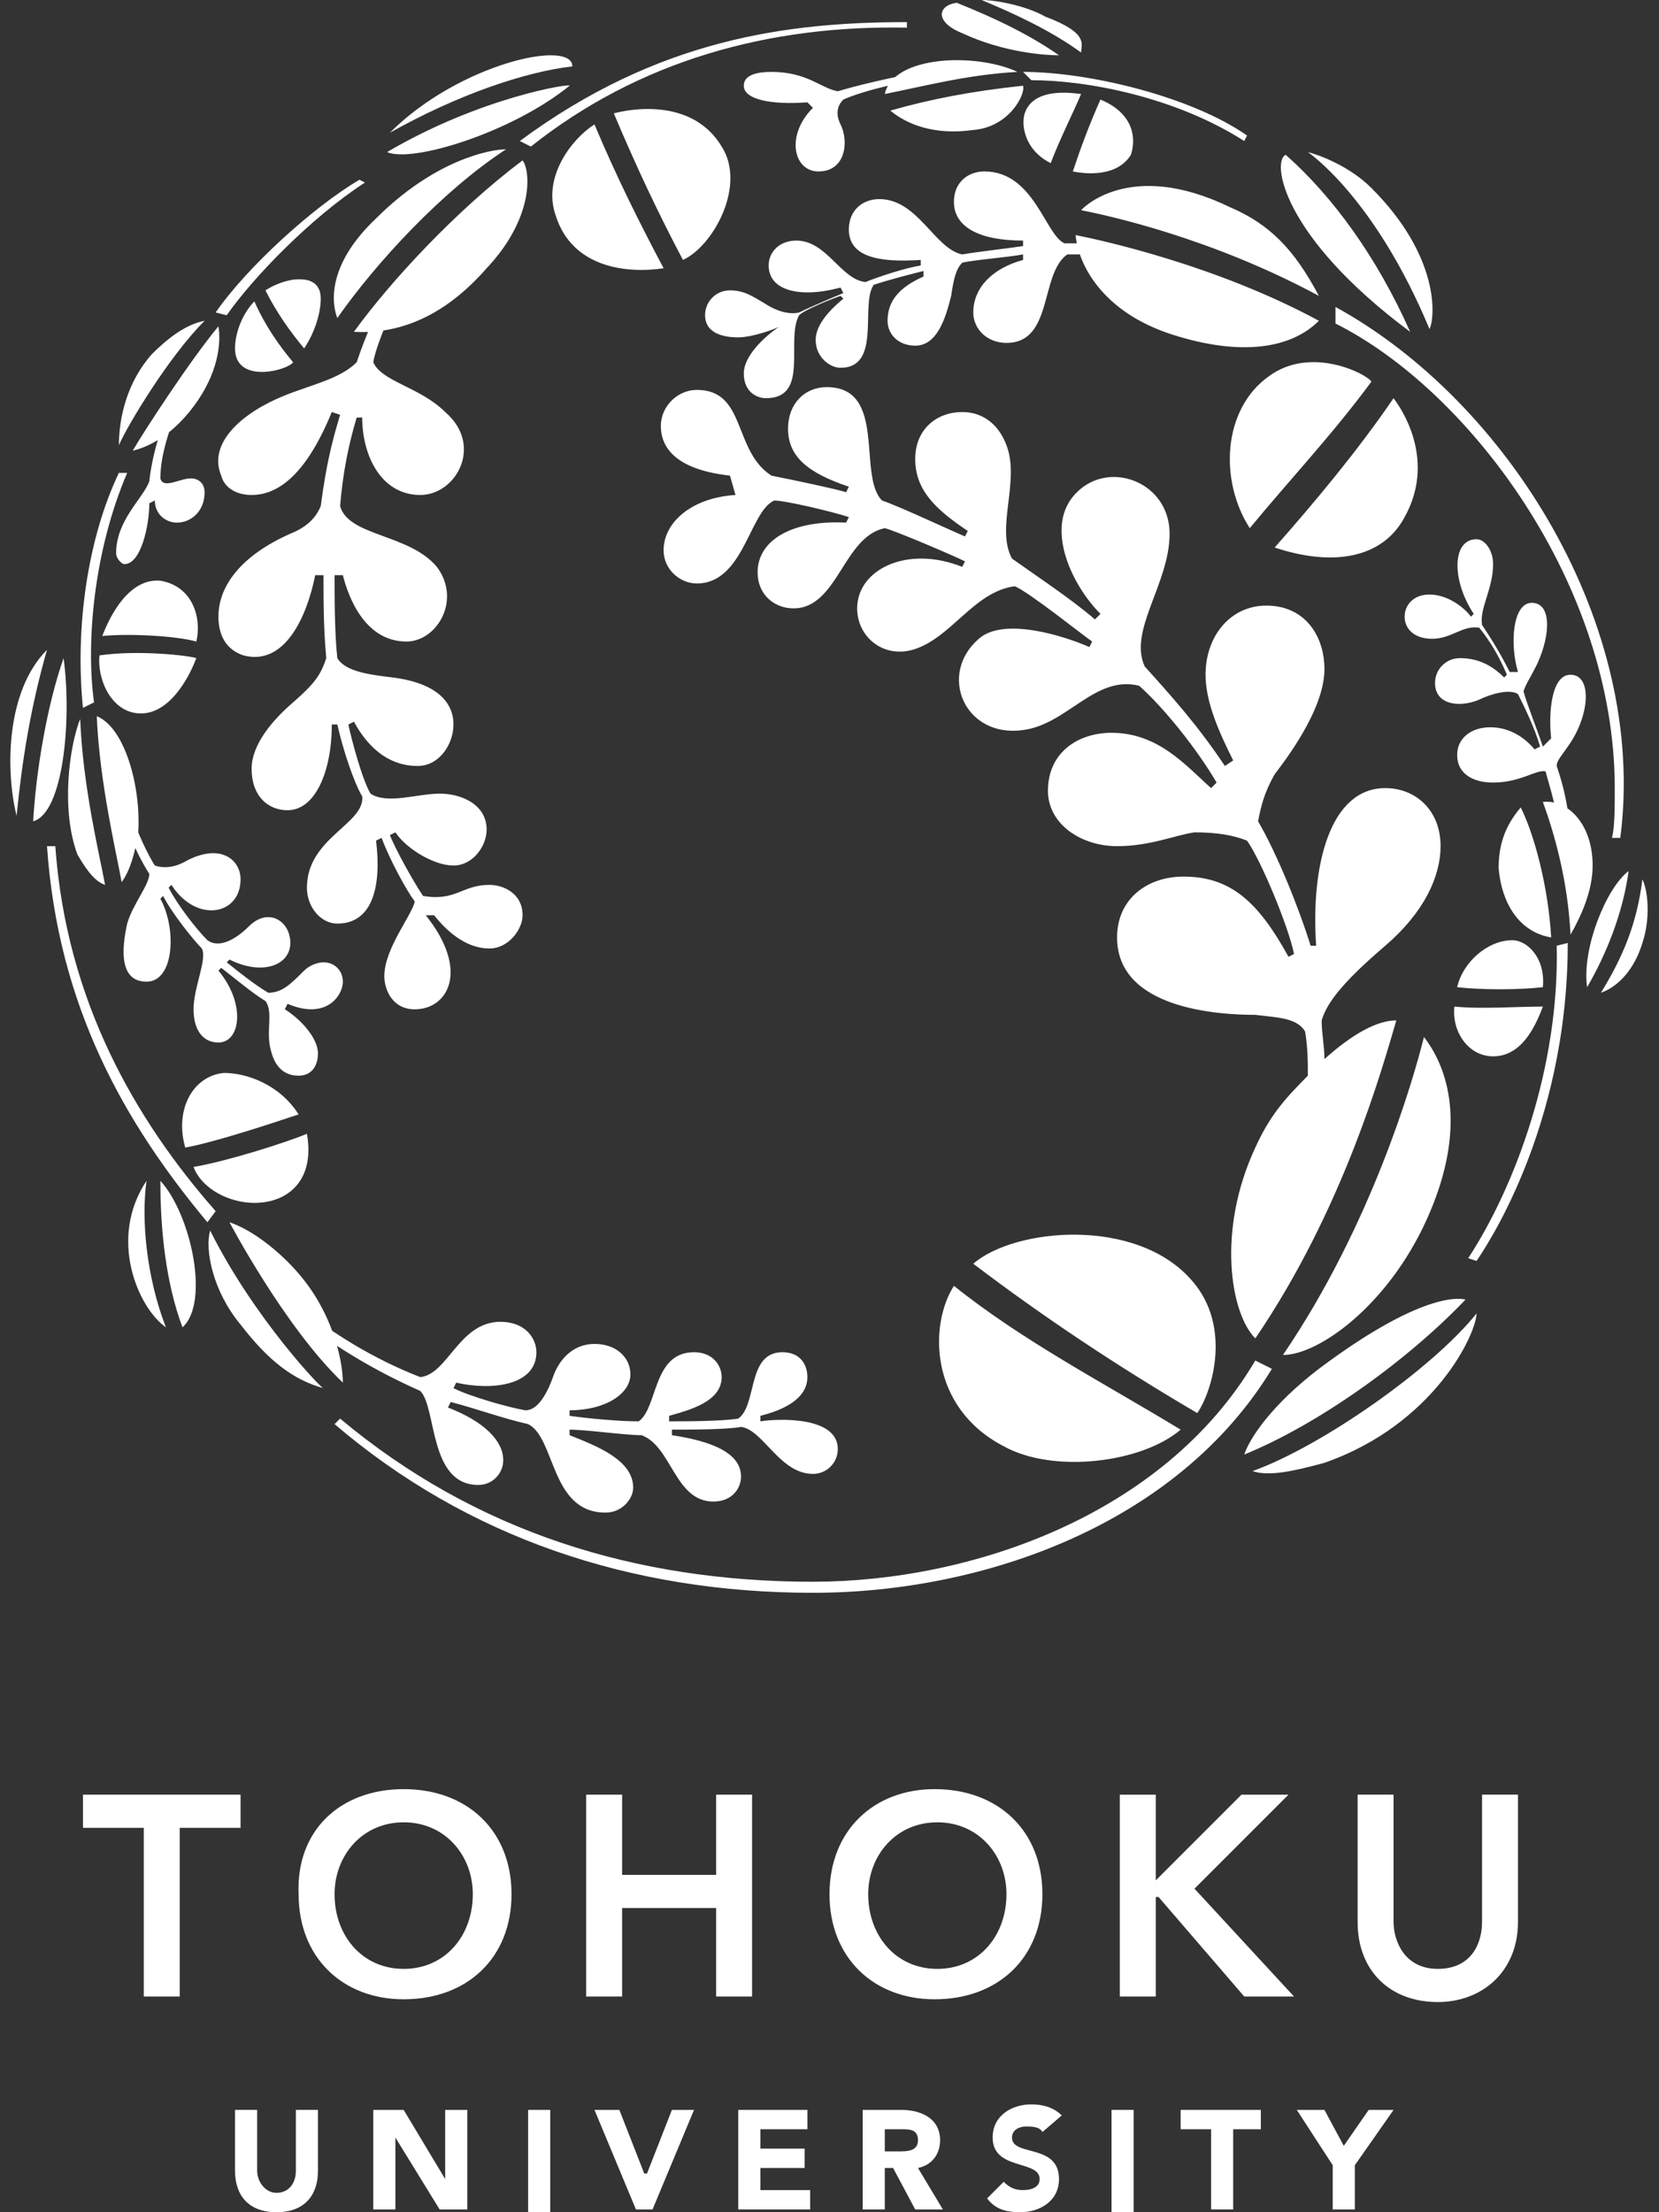 <?xml version="1.0" encoding="utf-8"?>
<!-- Generator: Adobe Illustrator 21.0.2, SVG Export Plug-In . SVG Version: 6.00 Build 0)  -->
<svg version="1.1" id="レイヤー_1" xmlns="http://www.w3.org/2000/svg" xmlns:xlink="http://www.w3.org/1999/xlink" x="0px"
	 y="0px" viewBox="0 0 60 80" style="enable-background:new 0 0 60 80;" xml:space="preserve">
<rect x="0" y="0" width="60" height="80" fill="#333333" stroke="none"/>
<style type="text/css">
	.st0{fill:#FFFFFF;}
</style>
<g>
	<path class="st0" d="M11.5,78.5c0,0.9-0.5,1.5-1.5,1.5c-1,0-1.5-0.6-1.5-1.5v-2.2h0.8v2.2c0,0.4,0.3,0.8,0.7,0.8
		c0.4,0,0.7-0.3,0.7-0.8v-2.2h0.8V78.5z"/>
	<polygon class="st0" points="13.5,76.3 14.6,76.3 16.1,78.8 16.1,78.8 16.1,76.3 16.9,76.3 16.9,79.9 15.9,79.9 14.3,77.3 
		14.3,77.3 14.3,79.9 13.5,79.9 	"/>
	<rect x="19.1" y="76.3" class="st0" width="0.8" height="3.7"/>
	<polygon class="st0" points="21.5,76.3 22.4,76.3 23.3,78.6 23.4,78.6 24.3,76.3 25.1,76.3 23.6,79.9 23,79.9 	"/>
	<polygon class="st0" points="26.7,76.3 29.2,76.3 29.2,77 27.5,77 27.5,77.7 29.1,77.7 29.1,78.4 27.5,78.4 27.5,79.2 29.3,79.2 
		29.3,79.9 26.7,79.9 	"/>
	<path class="st0" d="M32,77.8h0.5c0.3,0,0.7,0,0.7-0.4c0-0.4-0.3-0.4-0.6-0.4H32V77.8z M31.2,76.3h1.4c0.7,0,1.4,0.3,1.4,1.1
		c0,0.5-0.3,0.9-0.8,1l0.9,1.5h-1l-0.8-1.5H32v1.5h-0.8V76.3z"/>
	<path class="st0" d="M37.7,77.1c-0.1-0.2-0.4-0.2-0.6-0.2c-0.2,0-0.5,0.1-0.5,0.4c0,0.7,1.7,0.2,1.7,1.5c0,0.8-0.7,1.2-1.4,1.2
		c-0.5,0-0.9-0.1-1.2-0.5l0.6-0.6c0.2,0.2,0.4,0.3,0.7,0.3c0.3,0,0.6-0.1,0.6-0.4c0-0.7-1.7-0.3-1.7-1.5c0-0.8,0.7-1.2,1.4-1.2
		c0.4,0,0.8,0.1,1.1,0.4L37.7,77.1z"/>
	<rect x="40.2" y="76.3" class="st0" width="0.8" height="3.7"/>
	<polygon class="st0" points="43.8,77 42.7,77 42.7,76.3 45.6,76.3 45.6,77 44.6,77 44.6,79.9 43.8,79.9 	"/>
	<polygon class="st0" points="48.2,78.3 46.9,76.3 47.9,76.3 48.6,77.6 49.5,76.3 50.4,76.3 49,78.3 49,79.9 48.2,79.9 	"/>
	<polygon class="st0" points="5.2,66.1 3,66.1 3,64.9 8.7,64.9 8.7,66.1 6.5,66.1 6.5,72.2 5.2,72.2 	"/>
	<path class="st0" d="M14.6,71.2c1.5,0,2.5-1.2,2.5-2.7c0-1.4-1-2.6-2.5-2.6c-1.5,0-2.5,1.2-2.5,2.6C12.1,70,13.1,71.2,14.6,71.2z
		 M14.6,64.7c2.3,0,3.9,1.5,3.9,3.8c0,2.3-1.6,3.8-3.9,3.8c-2.2,0-3.8-1.5-3.8-3.8C10.7,66.2,12.3,64.7,14.6,64.7z"/>
	<polygon class="st0" points="21.2,64.9 22.5,64.9 22.5,67.8 25.9,67.8 25.9,64.9 27.2,64.9 27.2,72.2 25.9,72.2 25.9,69 22.5,69 
		22.5,72.2 21.2,72.2 	"/>
	<path class="st0" d="M33.9,71.2c1.5,0,2.5-1.2,2.5-2.7c0-1.4-1-2.6-2.5-2.6c-1.5,0-2.5,1.2-2.5,2.6C31.4,70,32.4,71.2,33.9,71.2z
		 M33.8,64.7c2.3,0,3.9,1.5,3.9,3.8c0,2.3-1.6,3.8-3.9,3.8c-2.2,0-3.8-1.5-3.8-3.8C30,66.2,31.6,64.7,33.8,64.7z"/>
	<polygon class="st0" points="40.5,64.9 41.8,64.9 41.8,68 41.8,68 44.9,64.9 46.6,64.9 43.2,68.3 46.8,72.2 45,72.2 41.9,68.6 
		41.8,68.6 41.8,72.2 40.5,72.2 	"/>
	<path class="st0" d="M54.9,69.5c0,1.8-1.3,2.9-2.9,2.9c-1.7,0-2.9-1.1-2.9-2.9v-4.6h1.3v4.6c0,0.7,0.4,1.7,1.6,1.7s1.6-0.9,1.6-1.7
		v-4.6h1.3V69.5z"/>
	<path class="st0" d="M5.4,17.4C5.2,18,4.2,18.8,4.2,20c0,0.2,0.2,0.4,0.3,0.4c0.6,0,0.9-1.4,0.9-2.2l0.2-0.1c0,0.5,0.4,0.8,0.8,0.8
		c0.5,0,1-0.4,1-1.1c0-0.3-0.2-0.5-0.5-0.5c-0.4,0-1,0.4-1.1,0c0-0.8,0.3-1.8,0.8-2.9H6.3C5.8,15.4,5.5,16.5,5.4,17.4z M54.6,24.3
		c-0.4-0.8-0.8-1.4-1-1.7C53.5,22,54,21.3,54,20.4c0-0.5-0.3-0.9-0.6-0.9c-0.9,0-0.9,1.5-0.1,2.7l-0.1,0.1c-0.3-0.4-0.9-0.8-1.5-0.8
		c-0.6,0-0.9,0.4-0.9,0.8c0,0.4,0.3,0.8,1,0.8c0.7,0,1.1-0.5,1.7-0.4c0.4,0.5,0.7,1,1,1.7l-0.1,0.1c-0.4-0.4-0.9-0.7-1.6-0.7
		c-0.5,0-0.9,0.4-0.9,0.9c0,0.8,0.9,0.9,1.6,0.6c0.4-0.2,1.1-0.4,1.4-0.2c0.2,0.4,0.6,1.2,0.8,1.9l-0.2,0.1
		c-0.5-0.6-1.1-0.8-1.6-0.8c-0.7,0-1.2,0.4-1.2,1c0,0.7,0.6,1,1.3,1c1,0,1.6-0.5,1.9-0.4c0.1,0.4,0.1,0.3,0.4,1.5l0.4-0.1
		c-0.1-0.6-0.2-1-0.4-1.6c0-0.2,0.2-0.4,0.4-0.7c0.8-1.1,0.9-2.6,0.1-2.6c-0.7,0-0.8,1.4-0.7,2.3L55.8,27c-0.2-0.6-0.6-1.6-0.7-2
		c0.1-0.3,0.2-0.4,0.5-1c0.5-1.1,0.5-2.2-0.2-2.2c-0.7,0-0.8,1.5-0.5,2.5L54.6,24.3z M15.4,33.1c1.6,2,0.8,3.4-0.4,3.4
		c-0.8,0-1.1-0.7-1.1-1.2c0-1,1-2.2,1.1-2.7c-0.3-0.4-0.9-1.5-1.2-2.3l-0.2,0.1c0.2,1.6-0.1,3-1.4,3c-0.6,0-1.1-0.6-1.1-1.3
		c0-1.8,2.1-2.3,2-3.3c-0.3-0.5-0.7-1.7-0.9-2.6l-0.2,0c0,1.7-0.6,3.1-1.6,3.1c-0.7,0-1.3-0.5-1.3-1.5c0-0.9,0.8-1.8,1.5-2.4
		c0.8-0.7,1-1,1.2-1.6c-0.1-1.1-0.1-2-0.1-3l-0.3,0c-0.3,1.5-1.1,3.3-2.6,2.9c-0.6-0.2-0.9-0.7-0.9-1.4c0-1.1,0.8-2.2,2.6-3
		c0.5-0.2,0.9-0.5,1.1-1c0.2-1.5,0.4-2.3,0.7-3.3L12,14.9c-0.9,2.2-1.9,3-2.9,3c-0.6,0-1-0.3-1.1-0.7c-0.5-1.2,0.8-2.3,2.3-2.9
		c1-0.4,2-0.6,2.6-1.2c0.3-0.9,0.7-1.8,0.8-1.9l0.4,0.2c0,0-0.5,1.1-0.6,1.7c0.3,0.7,1.7,0.9,2.6,1.8c1.4,1.2,0.4,3-0.9,3
		c-1.4,0-2.1-1.4-2.1-2.8l-0.2,0c-0.3,1-0.5,2-0.6,3.2c0.3,1.1,2.5,1,3.5,2.2c0.9,1.2,0,2.7-1.1,2.7c-1.5,0-2.1-1.6-2.3-2.4l-0.3,0
		c0,0.8,0,2.1,0.1,3c0.3,0.5,1.2,0.6,2,0.7c1.6,0.2,2.2,0.9,2.2,1.7c0,0.7-0.5,1.5-1.3,1.5c-0.9,0-1.7-0.5-2.3-1.6l-0.2,0.1
		c0.1,0.5,0.5,2,0.8,2.5c0.6,0.4,1.7,0,2.5,0c0.8,0,1.7,0.4,1.7,1.3c0,0.6-0.5,1.3-1.2,1.3c-0.7,0-1.7-0.6-2.1-1.2l-0.2,0.1
		c0.2,0.5,0.8,1.6,1.2,2.2c1.2,0.2,1.4-0.4,2.4-0.4c0.5,0,1.2,0.3,1.2,1.1c0,0.5-0.5,1.2-1.2,1.2c-0.9,0-1.6-0.7-2-1.2L15.4,33.1z
		 M28.2,11.8c-0.6,0.4-1.3,1.1-1.3,1.7c0,0.7,0.5,0.9,0.8,0.9c1.6,0,0.7-2.1,1.2-3c0.2-0.2,1.2-0.6,1.5-0.7l0.1,0.1
		c-0.6,0.5-1,1-1,1.5c0,0.6,0.5,1,0.9,1c1.5,0,0.7-2.3,1.2-3c0.6-0.2,1.4-0.4,1.8-0.5l0,0.2c-0.9,0.4-1.3,0.9-1.3,1.6
		c0,0.5,0.4,0.9,1,0.9c0.8,0,1.1-1,1.3-1.8c0.1-0.7,0.2-1,0.4-1.2c0.4-0.1,1.7-0.2,2.2-0.3c0,0,0,0.2,0,0.2c-1.1,0.3-1.8,1-1.8,1.9
		c0,0.6,0.5,1.1,1.2,1.1c1.7,0,1.2-2.5,2.2-3.2l1.2,0l0-0.4c-0.5,0-0.8,0-1.3,0c-0.7-0.3-1.1-2.6-2.9-2.6c-0.6,0-1.1,0.4-1.1,1.1
		c0,0.9,0.9,1.4,2.5,1.4v0.2c-0.7,0.1-1.6,0.2-2.2,0.3c-1-0.2-1.6-2-3-2c-0.6,0-1.1,0.4-1.1,1.1c0,1,1.1,1.2,2.6,1.1l0,0.2
		c-0.6,0.1-1.5,0.4-2,0.6c-0.9-0.1-1.4-1.5-2.5-1.5c-0.6,0-1,0.4-1,0.9c0,0.9,1.1,1.2,2.6,0.8l0.1,0.2c-0.5,0.2-1.4,0.6-1.6,0.7
		c-0.4,0.1-0.9-0.1-1.2-0.3c-0.5-0.3-0.8-0.5-1.3-0.5c-0.5,0-0.9,0.4-0.9,0.9c0,0.5,0.4,0.8,1.2,0.8c0.5,0,1.4-0.3,1.7-0.5
		L28.2,11.8z M26.6,17.9C25,18,24,18.9,24,19.9c0,0.7,0.6,1.2,1.2,1.2c1.7,0,1.9-2.6,2.8-3c0.4,0,2.1,0.4,2.7,0.6
		c0,0-0.1,0.2-0.1,0.2c-1.9-0.1-3.2,0.6-3.2,1.8c0,0.8,0.6,1.3,1.3,1.3c1.6,0,1.8-2.6,3.3-2.9c0.4,0.1,2.5,1,2.9,1.2l-0.1,0.2
		C32.8,19.7,31,20.6,31,22c0,1,0.9,1.8,2,1.5c1.4-0.4,2.2-2.1,3.7-2.3c0.5,0.2,2.5,1.8,2.8,2l-0.1,0.2c-0.9-0.4-3.1-1.1-4-0.3
		c-1.5,1.3-0.5,3.6,1.6,3.3c1.6-0.2,2.6-2,4.2-1.6c0.9,0.8,2.1,2.3,2.8,3.5l-0.2,0.2c-0.9-0.8-1.9-2-3.6-2c-1.2,0-2.3,0.7-2.3,2.1
		c0,1.2,1.2,2,2.5,2c1.2,0,2.1-0.4,2.8-0.5c0.8,0,1.4,0.1,1.9,0.3c0.5,0.7,1.5,3.1,1.7,4.1l-0.2,0.1c-1.1-2-2.1-2.9-3.8-2.9
		c-1.3,0-2.4,0.8-2.4,2.2c0,2.6,3.7,2.8,5,2.8c0.8,0.1,1.5,0.1,1.8,0.6c0.1,0.6,0.1,1.1,0.1,1.6c-0.9,0.9-1.4,1.5-1.9,2.6
		c-1.4,3-0.9,6,0,6.9c3.2-4.7,4.6-9.8,5.1-11.5c-0.7,0-1.6,0.5-2.6,1.4c0-0.5-0.1-0.9-0.1-1.4c0.2-0.7,0.9-1.5,2.3-2.7
		c1.4-1.2,2-2.5,2-3.6c0-1.3-0.9-2.1-2-2.1c-2,0-2.7,2.8-2.5,5.7l-0.2,0c-0.4-1.3-1.2-3.3-1.9-4.5c0.1-0.5,0.2-1,0.6-1.7
		c0.3-0.4,1.8-2.3,1.8-3.8c0-1.2-0.7-2.3-2.1-2.3c-1.3,0-2.2,1.1-2.2,2.5c0,1,0.5,2.1,1,3.1l-0.3,0.2c-1-1.5-2-2.6-2.9-3.6
		c-0.6-1.3,0.9-3,0.9-4.8c0-2-2.5-2.8-3.6-1.2c-0.8,1.2,0.1,3.1,1.1,4.1l-0.2,0.2c-0.8-0.7-2.3-1.7-3-2.2c-0.6-1.1,0.3-2.8-0.2-4.1
		c-0.3-0.8-0.9-1.2-1.6-1.2c-0.9,0-1.7,0.6-1.7,1.7c0,1.1,0.7,1.8,1.9,2.6l-0.1,0.2c-0.7-0.3-2.4-1.1-3-1.3c-0.9-0.9,0.2-4.1-2-4.1
		c-0.8,0-1.4,0.6-1.4,1.5c0,1,0.7,1.6,2.2,2.1l-0.1,0.2c-0.3-0.1-1.7-0.4-2.7-0.6c-1.4-0.9-0.9-3.1-2.7-3.1c-0.7,0-1.3,0.6-1.3,1.3
		c0,0.9,0.7,1.6,2.5,1.8L26.6,17.9z M27.5,51.4c0.6-0.1,2.8-0.2,2.8,1c0,0.5-0.4,0.9-0.9,0.9c-1.2,0-1.8-1.6-2.6-1.7
		c-0.5,0.1-1.9,0.1-2.5,0.1l0,0.2c2,0.3,2.5,0.9,2.5,1.5c0,0.4-0.3,0.9-1,0.9c-1.4,0-1.5-2-2.6-2.4c-0.6,0-2-0.2-2.6-0.2l0,0.2
		c1,0.4,2.3,0.9,2.3,1.9c0,0.4-0.4,0.9-1,0.9c-2,0-1.8-2.7-2.8-3.2c-0.9-0.2-2-0.6-2.8-0.8l-0.1,0.2c1.3,0.5,2,1.2,2,1.9
		c0,0.5-0.4,0.9-0.9,0.9c-1.8,0-1.5-2.8-2.1-3.4c-1.8-0.8-3-1.6-4-2.3l0.2-0.3c0.7,0.5,2,1.4,3.8,2.1c1-0.1,1.4-2,2.9-2
		c0.9,0,1.3,0.6,1.3,1.1c0,1.2-1.6,1.4-2.9,1.1l-0.1,0.2c0.6,0.3,2,0.7,2.6,0.8c0.2,0,0.6-0.1,1-1.2c0.2-0.6,0.7-1.2,1.5-1.2
		c0.8,0,1.3,0.5,1.3,1.1c0,0.7-0.9,1.3-2.2,1.3l0,0.2c0.7,0.1,1.8,0.2,2.5,0.2c0.7-0.5,0.5-2.5,2-2.5c0.7,0,1,0.5,1,0.9
		c0,0.9-1.2,1.2-1.9,1.4l0,0.2c0.5,0,1.9,0,2.5-0.1c0.7-0.5,0.3-2.4,1.6-2.4c0.6,0,0.9,0.4,0.9,0.9c0,0.8-0.9,1.2-1.7,1.4L27.5,51.4
		z M10.3,36.5c0.5,0.3,1.2,1,1.2,1.6c0,0.4-0.2,0.8-0.7,0.8c-0.3,0-0.8-0.1-1-0.9c-0.2-0.7,0.1-1.4-0.2-1.8
		c-0.5-0.3-1.2-0.9-1.6-1.2l-0.1,0.1c1,1.2,0.8,2.6,0,2.6c-0.6,0-0.9-0.5-0.9-1.2c0-0.8,0.5-1.8,0.3-2.2c-0.3-0.3-1.1-1.3-1.4-1.9
		l-0.1,0.1c0.6,1.1,0.5,3-0.5,3c-1,0-0.9-1.2-0.7-2.1c0.2-0.7,0.8-1.4,0.8-1.8c-0.2-0.3-0.7-1.2-0.8-1.8l0.2-0.3
		c0.1,0.5,0.6,1.5,0.8,1.8c0.3,0.1,0.7,0.1,1.2-0.2c1.2-0.6,1.9,0,1.9,0.7c0,1.3-1.6,1.6-2.5,0.2l-0.1,0.1c0.3,0.6,1,1.5,1.4,1.9
		C7.9,34.3,8.5,34,9,33.5c0.7-0.7,1.5-0.2,1.5,0.6c0,0.8-1,1.2-2.2,0.6l-0.1,0.1c0.5,0.4,1,0.8,1.5,1.1c0.5,0,0.8-0.3,1.3-0.8
		c0.2-0.2,0.5-0.3,0.7-0.3c0.4,0,0.7,0.3,0.7,0.7c0,0.5-0.6,1.4-2,0.8L10.3,36.5z M13,6.5c-1.7,1-4.1,3.2-5.2,4.8l0.4,0.1
		c0.9-1.3,3-3.5,5-4.8L13,6.5z M58.6,30.3c1-7.7-4.1-15.8-10.3-19.2v0.6c4.8,2.4,10.1,9.4,10.1,16.8c0,0.7,0,1.4-0.1,1.8H58.6z
		 M29.4,3.9c-1,1-0.7,2.3,0.2,2.3c1,0,1.1-1.1,0.8-1.7c-0.2-0.4-0.1-0.7,0.1-0.9c0.9-0.4,2.8-0.8,3.7-0.8l-0.1-0.3
		c-1,0.1-2.8,0.5-3.8,0.8c-0.6-0.1-1.1-0.7-2.4-0.7c-0.5,0-1,0.1-1,0.5c0,0.5,1,0.7,2.3,0.6L29.4,3.9z M36.8,2.6
		C35.3,1.9,32.3,2,32,3.4C33.5,3.1,35,2.7,36.8,2.6L36.8,2.6z M52.6,36.4c-0.1,0.9,0.5,1.8,1.4,1.8c1,0,1.5-1,1.8-1.8
		C54.8,36.4,53.6,36.5,52.6,36.4L52.6,36.4z M55.8,35.7c0.1-1.1-0.6-1.7-1.1-1.7c-0.9,0-1.8,0.8-2,1.7
		C53.6,35.8,54.9,35.8,55.8,35.7L55.8,35.7z M46,49.5c-3.4,5.6-10.4,8.1-16.6,8.1c-6.6,0-12.5-2-17.3-6.1l0.2-0.2
		c4.9,4.1,10.7,5.9,17.1,5.9c5.7,0,12.7-2.4,16-8L46,49.5z M4.3,17.1c-1.1,2.3-1.6,5.5-1.3,8.5l0.4-0.2c-0.3-2.2,0-5.5,1.2-8.3
		L4.3,17.1z M32.2,4c0.6,0.5,1.6,0.9,3,0.7c1.3-0.1,1.9-1.3,1.8-1.6C35.1,3.3,33.6,3.6,32.2,4L32.2,4z M12.4,50
		c-2.1-2-4.1-5.8-4.1-5.8c0.9,0.3,2,1.2,2.7,2.1C12.1,47.7,12.4,49.3,12.4,50L12.4,50z M7.6,44.5c-0.2,0.7,0.1,2.2,1.1,3.4
		c1,1.3,1.9,2,3,2.3C11.7,50.3,9.2,47.7,7.6,44.5L7.6,44.5z M34.8,1.2c1.5,0.7,3,0.8,3.5,0.8c-1-0.7-2.2-1.3-3.7-1.9
		C33.9,0.2,33.8,0.8,34.8,1.2L34.8,1.2z M39.1,1.9c0-0.3,0.3-0.7-1.3-1.3C37.1,0.2,36,0,35.5,0C36.7,0.5,38,1.1,39.1,1.9L39.1,1.9z
		 M42.4,12.1c2.5,0.8,4.3,0.5,5.3-0.5c-3.7-2-7.8-2.9-8.8-3.1C39,9.6,39.9,11.3,42.4,12.1L42.4,12.1z M44.5,7.5
		c-3.7-1.8-5.4,0.1-5.4,0.1c1,0.2,4.7,1,8.6,3.1C46.8,9,45.9,8.1,44.5,7.5L44.5,7.5z M51.7,11.9c0.2-0.4,0.4-2.6-2.1-5.1
		c-0.8-0.8-1.9-1.2-2.3-1.3C47.3,5.5,49.7,7.1,51.7,11.9L51.7,11.9z M46.5,5.6C46,5.8,46.3,8.5,51,12C49.8,9.3,48.2,7.1,46.5,5.6
		L46.5,5.6z M59.4,31.8c-0.2,1.6-0.7,2.8-1.5,4.1c0.3-0.1,1.1-0.5,1.5-1.8C59.7,33.2,59.6,32.2,59.4,31.8L59.4,31.8z M53.4,47.5
		c-1.6,2-5.6,4.8-8.1,5.7c0.6,0.2,1.5,0,2.6-0.3C51.9,51.5,53.4,48.2,53.4,47.5L53.4,47.5z M53,47c0,0-1.3-0.5-5.3,2.5
		C46,50.8,45.2,52,45,52.6C47.7,51.5,50.9,49.2,53,47L53,47z M34.5,46.5c-0.9,1.4-0.9,4.4,1.8,5.8c1.8,1,5,0.6,6.4-0.6
		C39.9,50,37,48.5,34.5,46.5L34.5,46.5z M43.3,51.1c0.5-0.7,1.3-3.1-0.2-4.8c-2-2.3-6.4-1.9-7.9-0.6C37.7,47.6,40.4,49.4,43.3,51.1
		L43.3,51.1z M56.8,33.8c0.4-0.7,0.8-1.6,0.8-2.5c0-1.5-0.9-2.4-1.8-2.3C56.2,30.1,56.7,31.8,56.8,33.8L56.8,33.8z M57.4,35.7
		c0.7-1.2,1.3-2.7,1.5-4.2C58.1,32.1,57.2,34.3,57.4,35.7L57.4,35.7z M56.7,34.1c0,6.8-3.1,11.2-3.3,11.5l-0.3-0.1
		c1.7-2.6,3.3-6.9,3.2-11.3L56.7,34.1z M46.4,49c1.3,0,3.8-1.8,5.2-4.9c1.4-3.1,0.9-5.3-0.1-6.6C51.1,39.1,49.6,44.3,46.4,49
		L46.4,49z M56.1,33.9c-0.1-1.8-0.6-3.7-1.1-4.7c-0.6,0.7-0.8,1.4-0.8,2.2C54.3,32.6,54.9,33.7,56.1,33.9L56.1,33.9z M1.7,30.6
		c0.4,5.8,2.8,10,5.8,13.6l0.3-0.4C4.9,40.5,2.4,36.2,2,30.6H1.7z M1.7,23.5c-1.5,1.5-1.5,4.4-1.1,6C0.8,27.5,1.1,25.6,1.7,23.5
		L1.7,23.5z M4.4,31.9c-0.2-1.1-0.8-3.6-0.9-6c1,0.4,1.6,2.5,1.5,4.2C4.9,30.8,4.7,31.5,4.4,31.9L4.4,31.9z M3.6,23.7
		c1.4-0.2,3.2,0,3.5,0.1c-0.3,0.8-1,2-2,2C4,25.8,3.5,24.5,3.6,23.7L3.6,23.7z M2.3,23.8c0.3,2.2,0,5.6-1.1,5.9
		C1.3,27.9,1.7,25.5,2.3,23.8L2.3,23.8z M2.9,26c0.1,2.5,0.7,4.9,0.9,6c-0.3-0.1-0.6-0.4-1-1.1C2.2,29.3,2.5,27,2.9,26L2.9,26z
		 M7.1,23.2C7.3,22.4,7,21.2,5.8,21c-1.1-0.1-1.8,1.2-2.1,2C4.7,22.9,6.4,23,7.1,23.2L7.1,23.2z M20.7,2.4c-1.7,0.2-4.1,1-6.6,2.4
		C16.6,2.3,20.7,1.4,20.7,2.4L20.7,2.4z M18.8,5.1c5-3.7,9.7-4.3,14-4.3v0.2c-5-0.1-9.7,1.2-13.6,4.3L18.8,5.1z M21.5,4.5
		c0.8,1.9,1.6,3.5,2.5,5.2c-1.3,0.2-3.3,0-3.9-1.9C19.6,6.4,20.7,5,21.5,4.5L21.5,4.5z M22.2,4.1c0,0,2.7-0.8,3.9,1.2
		c0.9,1.4-0.3,3.6-1.4,4.1C23.8,7.7,23,6,22.2,4.1L22.2,4.1z M14,5.5c3.4-2,6.7-2.5,6.6-2.4C18.5,4.8,14.9,5.9,14,5.5L14,5.5z
		 M11,12.6c0.4-0.6,0.6-1.3,0.6-1.8c0-0.7-0.6-0.7-0.8-0.7c-0.4,0-0.9,0.2-1.2,0.4C10,11.3,10.5,12,11,12.6L11,12.6z M9.2,10.9
		c-0.4,0.4-0.7,1.1-0.7,1.7c0,1.3,1.9,0.8,2.1,0.5C10.1,12.5,9.6,11.8,9.2,10.9L9.2,10.9z M12.8,12c1.3-1.8,3.7-4.4,6.1-6.2
		c0.3,0.4,0.4,2.1-1.3,3.9C16.2,11.3,14.6,12.1,12.8,12L12.8,12z M12.2,11.5C12,11,11.8,9.6,13.6,7.9c2.1-2.1,4.1-2.5,4.7-2.5
		C16,6.9,13.6,9.5,12.2,11.5L12.2,11.5z M45.9,13.6c-1.7,1.2-1.8,3.8-0.7,5.5c1.4-1.7,3-3.4,4.4-5.3C49.4,13.5,47.4,12.5,45.9,13.6
		L45.9,13.6z M46.1,19.8c2.1,0.7,3.9,0.4,4.7-1.1c1-1.8,0.2-3.5-0.4-4.3C49.1,16.3,47.6,18.1,46.1,19.8L46.1,19.8z M39.8,3.6
		c-0.4,0.9-0.7,1.7-1,2.6c0.5,0.1,1.6,0.2,2.1-0.6C41.1,5,41,4.1,39.8,3.6L39.8,3.6z M39.1,3.4c-0.1,0-1.6-0.3-2,0.6
		C36.9,4.4,37,5.4,38,5.9C38.3,5.1,38.8,4.1,39.1,3.4L39.1,3.4z M4.8,16.3c0.4-0.1,1.3-0.4,2.2-1.6c0.9-1.2,1-2.3,0.9-2.9
		C6.9,13,5.2,15.6,4.8,16.3L4.8,16.3z M7.4,11.6c-0.5,0.1-1.1,0.4-1.9,1.2c-0.9,1-1.2,2.3-1.2,3.3C4.6,15.4,6.1,12.9,7.4,11.6
		L7.4,11.6z M5.3,42.7C3.9,44.8,5,47.3,6,48C5.3,46.2,5.1,44.1,5.3,42.7L5.3,42.7z M5.8,42.7c1.1,1.2,1.8,4.4,0.8,5.3
		C6,46.4,5.8,44.5,5.8,42.7L5.8,42.7z M45,5.1c-2.5-1.6-5.7-2.2-7.7-2.2L37,2.6c2.4,0,6.1,0.9,8.1,2.3L45,5.1z M6.7,41.5
		c1.1-0.2,3.2-0.9,4.1-1.2c-0.7-1.1-1.9-1.5-2.7-1.5C7,38.9,6.3,40.1,6.7,41.5L6.7,41.5z M7,42.2c0.3,0.8,1.3,1.3,2.2,1.3
		c1.2,0,2.2-0.8,1.9-2.5C10.4,41.3,8.2,42,7,42.2L7,42.2z"/>
</g>
</svg>

